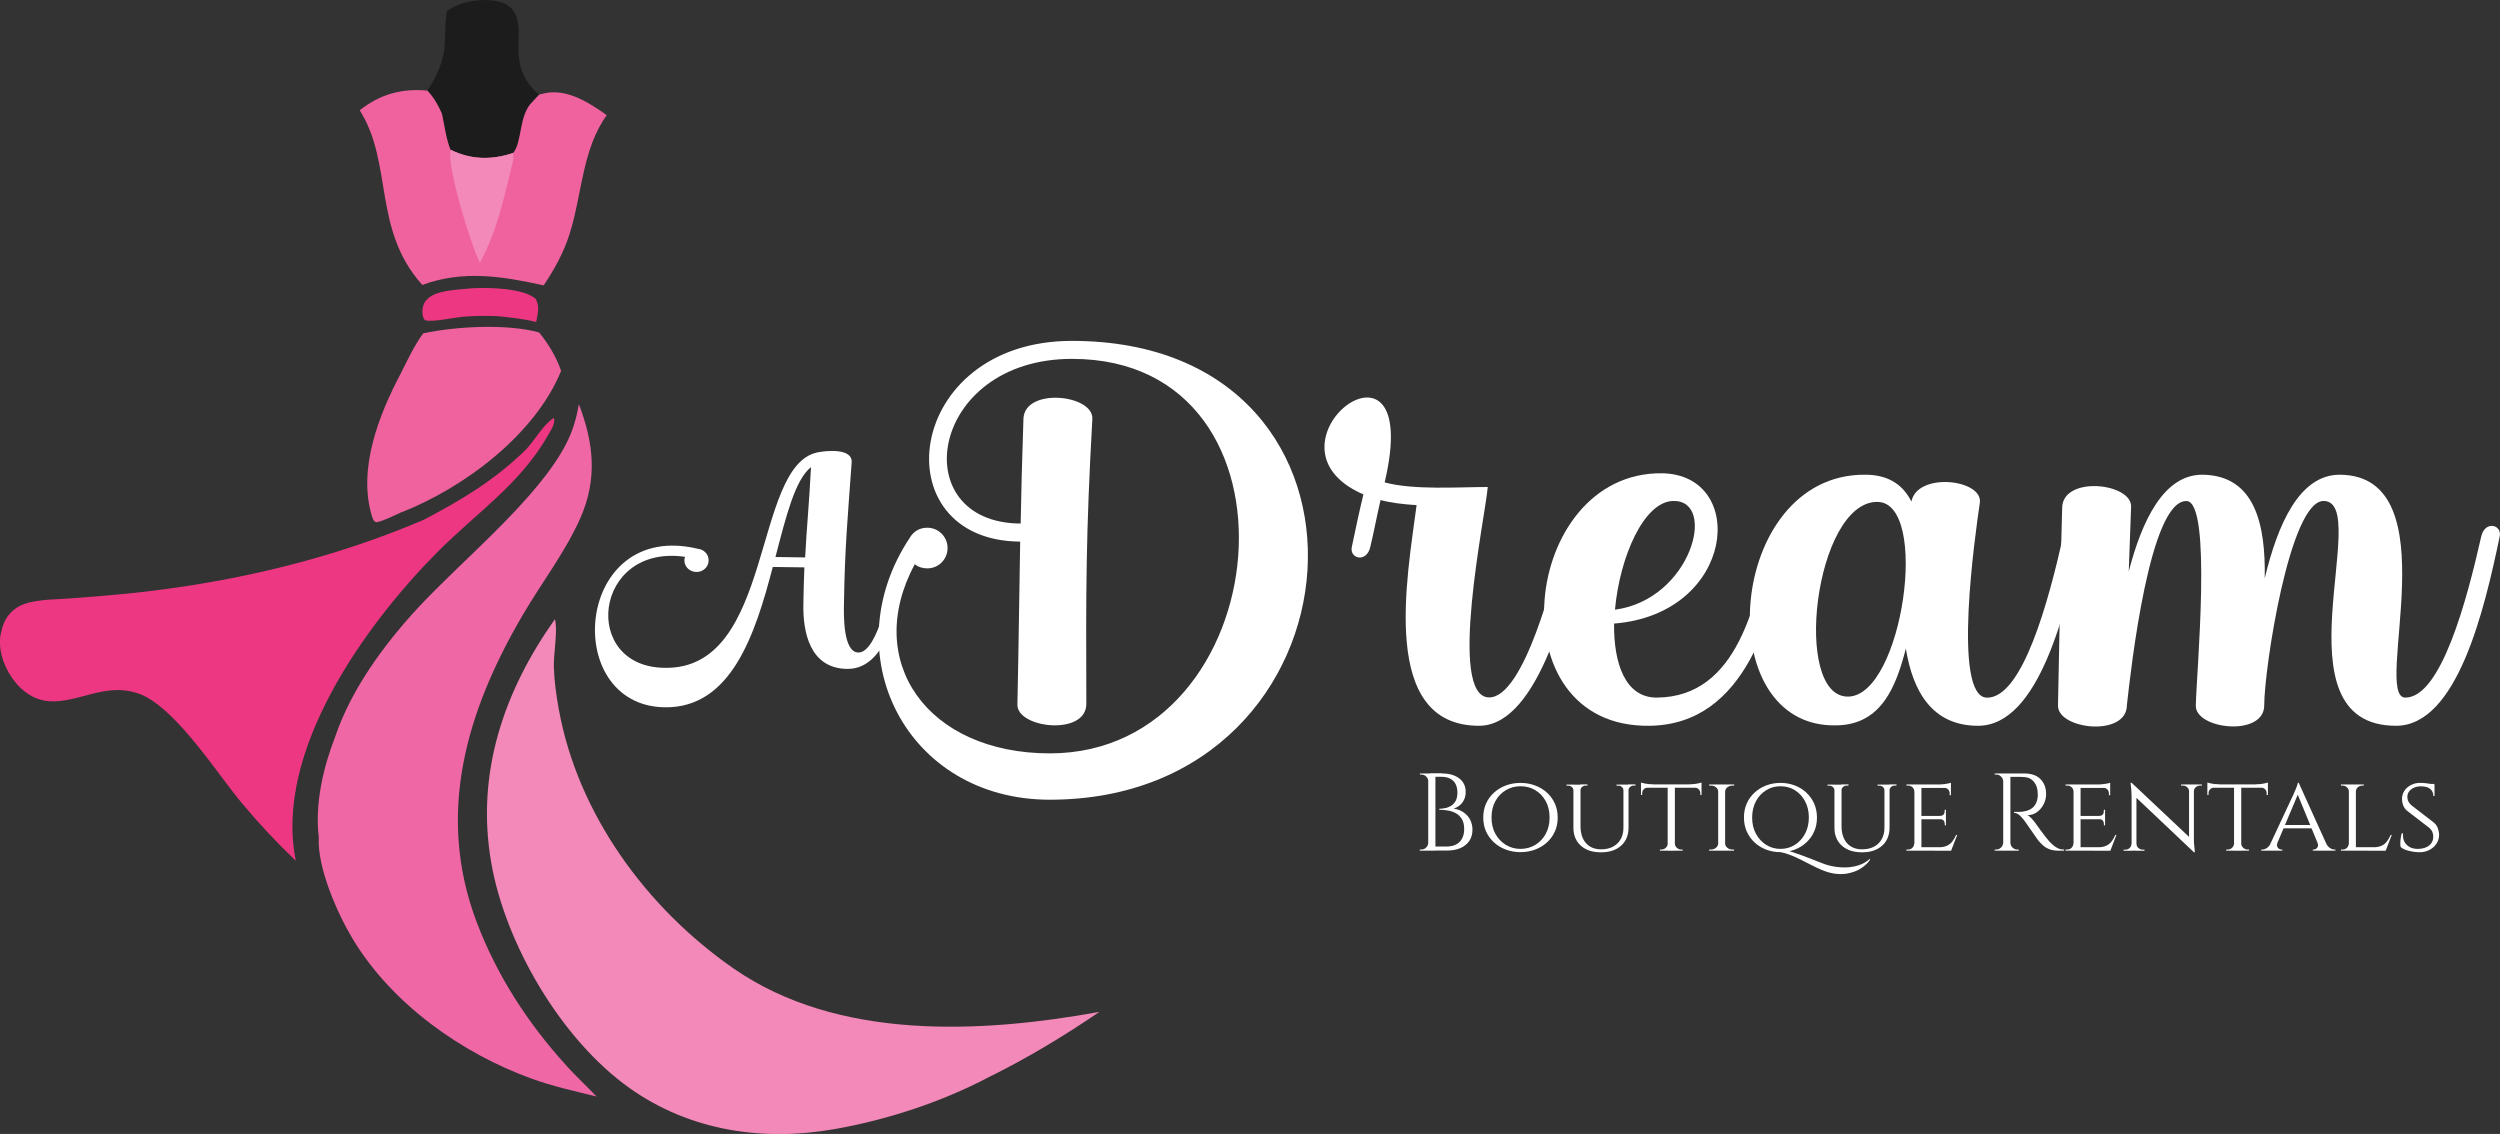 <?xml version="1.0" encoding="UTF-8"?>
<svg xmlns="http://www.w3.org/2000/svg" id="Capa_2" viewBox="0 0 298.92 135.58">
  <rect x="0" y="0" width="298.92" height="135.58" fill="#333333" stroke="none"/>
  <defs>
    <style>.cls-1{fill:#f0629e;}.cls-2{fill:#f067a6;}.cls-3{fill:#fff;}.cls-4{fill:#1d1c1c;}.cls-5{fill:#f389b8;}.cls-6{fill:#ee3782;}</style>
  </defs>
  <g id="Layer_1">
    <path class="cls-6" d="M56.02,34.5c.19-.02.39-.03.58-.04,1.9-.09,6.01-.02,7.46,1.29.5.87.22,1.82.05,2.75-1.57-.4-3.17-.55-4.77-.71-1.37-.03-2.74-.04-4.1.09-.92.09-3.77.7-4.45.39-.14-.21-.22-.36-.26-.61-.08-.6.02-1.27.42-1.74,1.03-1.24,3.55-1.25,5.06-1.41Z"></path>
    <path class="cls-4" d="M53.51,1.26c1.57-1.09,3.93-1.47,5.8-1.14.83.15,1.6.47,2.08,1.19,1.75,2.63-1.16,6.35,3.06,10l-.74.8c-1.75,1.63-1.23,4.87-2.37,6.18-2.57.86-5.04.82-7.48-.39-.53-1.26-.73-2.96-1.03-4.32-.47-1.07-.94-1.9-1.74-2.76.99-1.45,1.65-2.84,1.99-4.57.18-.87.08-4.48.42-4.99Z"></path>
    <path class="cls-1" d="M64.46,39.75c-3.85-1.06-9.97-.73-13.86.11-1.07,1.45-1.87,3.19-2.68,4.79-2.64,4.99-5.18,11.47-3.43,17.13.03.11.09.23.13.33.14.23.15.24.4.34,1.02-.24,2-.76,2.95-1.19.03-.01.07-.02.1-.03,7.49-2.96,15.92-9.29,19.02-16.88-.57-1.68-1.51-3.23-2.63-4.6Z"></path>
    <path class="cls-1" d="M43,13.19c2.47-1.94,5-2.63,8.1-2.36.8.86,1.26,1.69,1.74,2.76.3,1.35.5,3.05,1.03,4.32,2.44,1.21,4.9,1.25,7.48.39,1.14-1.31.62-4.55,2.37-6.18l.74-.8c.28-.08.55-.15.84-.2,2.62-.48,5.22,1.21,7.25,2.65-2.95,4.07-2.96,9.56-4.45,14.22-.72,2.26-1.79,4.17-3.09,6.13-4.93-1.08-9.62-1.86-14.51-.05-5.97-6.61-3.48-14.57-7.48-20.87Z"></path>
    <path class="cls-5" d="M53.87,17.9c2.44,1.21,4.9,1.25,7.48.39.02.26.03.52.03.78-1.05,4.31-1.87,8.41-4,12.36-1.1-2.19-3.99-11.62-3.5-13.52Z"></path>
    <path class="cls-6" d="M66.22,49.97c-1.35.84-2.32,2.81-3.5,3.95-3.65,3.53-7.64,5.93-12.12,8.26-10.91,4.64-22.3,7.34-34.07,8.66-2.71.29-5.43.52-8.16.71-1.65.12-3.4.11-5,.52-1.32.33-2.4,1.19-2.92,2.47-.12.3-.22.62-.28.95C.01,75.94,0,76.38,0,76.86c0,1.88,1.05,4.03,2.39,5.33,3.66,3.52,7.45.4,11.52.32,1.14-.02,2.37.21,3.39.73,4.12,2.1,8.55,9.06,11.56,12.72,2.03,2.44,4.2,4.76,6.51,6.96-2.66-13.05,8.31-28.23,16.94-36.92,4.69-4.71,10-8.19,13.32-14.14.32-.57.78-1.23.6-1.89Z"></path>
    <path class="cls-2" d="M67.71,127.4c-4.57-5.02-8.27-10.72-10.69-17.08-4.93-12.97-1.27-25.27,5.49-36.8,2.25-3.85,5.06-7.47,6.87-11.55,2.07-4.67,1.63-8.94-.16-13.63-.3,1.66-.72,3.15-1.49,4.66-3.39,6.66-12.51,14-17.81,19.74-4.01,4.34-7.93,9.69-9.84,15.34-1.44,3.69-2.45,8.08-1.96,12.04-.21,3.6,2.21,9.08,4.06,12.16,4.68,7.75,12.99,13.66,21.41,16.7,2.52.91,5.14,1.49,7.74,2.13-1.19-1.25-2.46-2.42-3.62-3.7Z"></path>
    <path class="cls-5" d="M66.34,74.02c.38,1.25-.16,4.2-.12,5.7.05,1.68.29,3.4.59,5.06,2.26,12.56,10.52,23.83,20.92,31.03,12.45,8.63,29.54,7.75,43.72,5.18-4.19,2.86-8.65,5.55-13.2,7.79-5.67,2.99-12.18,5.12-18.49,6.23-8.58,1.5-17.25.2-24.44-4.88-8.18-5.78-14.95-17.29-16.61-27.13-1.8-10.61,1.54-20.36,7.64-28.97Z"></path>
    <path class="cls-3" d="M125.52,95.62c-17.2,0-25.93-17.47-16.75-31.3.44-.77,1.16-1.22,2.1-1.22,1.38,0,2.43,1.11,2.43,2.43s-1.05,2.43-2.43,2.43c-.55,0-1.11-.17-1.49-.5-6.25,11.61,1.49,22.62,16.15,22.62,27.37,0,31.8-47.17,2.65-47.17-17.14,0-20.07,19.63-6.14,19.69.06-3.71.17-7.63.33-12.5.11-3.82,8.41-2.93,8.24,0-.77,13.77-.77,20.29-.72,34.06,0,3.87-8.35,2.93-8.24.06.17-8.02.22-13.55.33-19.46-16.64-.11-13.93-24,6.19-24,40.04,0,35.94,54.86-2.65,54.86Z"></path>
    <path class="cls-3" d="M189.23,64.16c-1.44,6.69-5.14,22.56-12.33,22.62-12.05.06-8.63-17.86-7.52-26.38-1.66-.11-3.1-.28-4.31-.61-.44,1.88-.77,3.71-1.22,5.58-.44,1.99-2.54,1.44-2.21,0,.44-2.1.88-4.2,1.38-6.25-13.6-5.92,7.41-22.01,2.54-1.44,3.48.94,8.85.55,12.33.55-.28,3.43-4.87,25.16.17,25.16,4.15,0,7.8-14.27,8.96-19.24.44-1.99,2.49-1.44,2.21,0Z"></path>
    <path class="cls-3" d="M213.95,64.16c-1.93,9.29-5.09,22.45-16.7,22.62-18.64.28-15.37-30.41,1.49-30.19,10.29.17,8.79,16.81-5.75,17.97-.05,4.76,1.33,8.85,5.09,8.85,9.84-.06,11.89-11.56,13.66-19.24.44-1.99,2.54-1.44,2.21,0ZM193.1,72.9c9.12-1.22,12.28-13.11,6.97-13-3.54.06-6.41,6.75-6.97,13Z"></path>
    <path class="cls-3" d="M248.95,64.16c-1.88,8.79-5.14,22.62-12.44,22.62-5.47,0-7.8-4.09-8.63-9.23-1.16,4.48-2.88,9.07-8.24,9.18-15.43.44-13.22-30.08,3.37-29.97,2.93,0,4.59,1.33,5.53,3.21.72-3.59,8.63-2.65,8.18.17-.5,3.43-3.37,23.28.88,23.28s7.36-11.61,9.07-19.24c.44-1.99,2.54-1.44,2.27,0ZM224.45,60.01c-7.47,0-10.23,23.45-3.43,23.28,6.47-.17,9.79-23.28,3.43-23.28Z"></path>
    <path class="cls-3" d="M298.88,64.16c-1.83,8.79-5.09,22.62-12.39,22.62-14.71,0-2.76-26.76-8.63-26.88-4.09-.11-7.13,20.13-7.13,24.39.06,3.87-8.29,2.93-8.18.06.06-3.76,1.99-24.39-1.11-24.44-4.42-.11-6.64,20.02-7.13,24.39,0,3.87-8.29,2.93-8.24.06.17-8.02.39-20.46.5-23.67.11-3.87,8.41-2.93,8.24-.06l-.28,7.69c1.6-6.14,4.2-11.56,8.79-11.56,6.36.06,7.58,6.03,7.47,12.39,1.55-6.47,4.15-12.39,8.96-12.39,13.38.06,3.87,26.65,7.85,26.65,4.26,0,7.35-11.61,9.07-19.24.44-1.99,2.54-1.44,2.21,0Z"></path>
    <path class="cls-3" d="M108.57,67.16c-.97,4.15-2.1,12.89-7.28,12.82-4.46-.06-5.31-4.39-5.23-7.82.02-1.61.07-2.99.12-4.32l-3.78-.05c-2.1,8.04-4.96,16.92-12.96,16.78-12.47-.23-10.7-22.49,4.01-18.95.71.07,1.29.65,1.28,1.4,0,.76-.67,1.38-1.45,1.37-1.01-.01-1.68-.94-1.37-1.81-10.99-1.6-12.52,13.22-2.4,13.27,13.06.21,10.43-24.09,18.2-25.75.98-.21,4.24-.57,4.12,1.19-.48,6.77-.82,10.14-.92,16.94-.02,1.17-.14,5.8,1.74,5.79,2.34,0,3.89-8.08,4.61-10.87.28-1.13,1.48-.8,1.3.02ZM96.97,55.85c-1.91,1.52-2.98,5.88-4.25,10.75l3.55.05c.18-3.53.48-6.42.7-10.8Z"></path>
    <path class="cls-3" d="M170.82,93.44h-.04c0-.23-.08-.42-.25-.59s-.37-.24-.59-.24h-.16v-.13s1.04,0,1.04,0v.96ZM170.82,100.75v.96h-1.06v-.13h.17c.23,0,.43-.08.59-.24.17-.16.25-.36.25-.59h.04ZM171.63,92.48v9.23h-.86v-9.23h.86ZM172.39,92.48c.62,0,1.14.09,1.56.28s.75.44.97.77c.22.33.33.71.33,1.15,0,.37-.07.69-.21.97s-.32.5-.54.67c-.22.17-.45.29-.7.36.47.07.87.22,1.21.46.34.24.6.53.78.89.18.36.27.75.27,1.19,0,.49-.12.93-.36,1.3-.24.37-.59.66-1.05.87-.46.21-1.02.31-1.67.31h-1.46c0-.16.01-.32.01-.48h1.4c.46,0,.84-.08,1.16-.24s.56-.4.73-.72c.17-.32.25-.69.25-1.13,0-.49-.09-.89-.28-1.2-.19-.31-.43-.54-.73-.7s-.62-.27-.97-.32c-.35-.06-.68-.09-1-.09v-.12c.2,0,.43-.02.67-.07.25-.04.48-.13.71-.26s.42-.33.57-.59c.15-.26.22-.6.22-1.02,0-.4-.07-.73-.22-1.02-.14-.28-.36-.49-.65-.64-.29-.15-.64-.22-1.06-.22h-1.21s-.01-.05-.03-.11c-.02-.07-.05-.17-.1-.31h1.4Z"></path>
    <path class="cls-3" d="M181.8,93.61c.62,0,1.19.1,1.73.3.54.2,1.02.48,1.42.85.41.37.73.81.96,1.31.23.51.34,1.07.34,1.68s-.11,1.18-.34,1.68c-.23.51-.55.94-.96,1.31-.41.37-.88.65-1.42.85-.54.2-1.12.3-1.73.3s-1.19-.1-1.73-.3c-.54-.2-1.01-.48-1.42-.85s-.73-.81-.96-1.31c-.23-.51-.34-1.07-.34-1.68s.11-1.18.34-1.68c.23-.51.55-.94.96-1.31.41-.37.88-.65,1.42-.85.54-.2,1.11-.3,1.73-.3ZM181.8,101.5c.65,0,1.24-.16,1.77-.48.53-.32.95-.76,1.25-1.32.31-.56.46-1.21.46-1.95s-.15-1.4-.46-1.96c-.31-.56-.72-1-1.25-1.31-.53-.32-1.12-.47-1.77-.47s-1.23.16-1.75.47c-.53.32-.95.75-1.25,1.31-.31.56-.46,1.21-.46,1.96s.15,1.39.46,1.95c.31.56.73,1,1.25,1.32.53.32,1.11.48,1.75.48Z"></path>
    <path class="cls-3" d="M188.16,93.8v.7h-.03c0-.16-.07-.29-.19-.4-.12-.11-.27-.16-.44-.16h-.2v-.13h.86ZM188.98,93.8v4.99c0,.85.22,1.53.65,2.02.44.49,1.03.74,1.79.74.83,0,1.49-.23,1.97-.7.48-.47.72-1.1.72-1.91v-5.13h.61v5.13c0,.91-.29,1.64-.88,2.17s-1.39.8-2.41.8-1.81-.26-2.41-.79c-.59-.53-.89-1.25-.89-2.16v-5.14h.84ZM189.81,93.8v.13h-.2c-.17,0-.31.05-.44.16-.13.11-.19.24-.19.4h-.03v-.7h.86ZM194.14,93.8v.7h-.03c0-.16-.06-.29-.18-.4-.12-.11-.27-.16-.45-.16h-.2v-.13h.86ZM195.55,93.8v.13h-.2c-.17,0-.31.05-.44.16-.12.11-.19.24-.2.4h-.03v-.7h.86Z"></path>
    <path class="cls-3" d="M196.21,93.57c.08.03.2.06.36.09.16.04.34.06.55.09.2.02.39.03.57.03l-1.48.13v-.34ZM203.45,93.79v.4h-7.24v-.4h7.24ZM197.01,94.15v.03c-.2,0-.36.08-.48.2-.12.13-.18.28-.18.47v.21h-.14v-.91h.8ZM199.43,100.87v.84h-.96v-.13h.16c.21,0,.39-.07.54-.21s.23-.31.24-.5h.03ZM200.26,93.84v7.88h-.86v-7.88h.86ZM200.22,100.87h.04c0,.19.09.36.24.5s.33.21.54.21h.15v.13h-.96v-.84ZM203.45,93.57v.34l-1.48-.13c.18,0,.36-.01.56-.03.2-.02.38-.05.55-.09.17-.03.29-.07.37-.09ZM203.45,94.15v.91h-.15v-.21c0-.19-.06-.34-.18-.47-.12-.13-.28-.2-.48-.2v-.03h.8Z"></path>
    <path class="cls-3" d="M205.48,94.64h-.04c0-.2-.1-.37-.27-.51-.17-.14-.38-.2-.63-.2h-.18v-.13h1.12v.84ZM205.48,100.87v.84h-1.12v-.13h.18c.25,0,.46-.07.63-.21.17-.14.26-.31.27-.5h.04ZM206.27,93.8v7.91h-.83v-7.91h.83ZM206.23,94.64v-.84h1.12v.13h-.18c-.25,0-.46.07-.63.2-.17.14-.26.31-.27.51h-.04ZM206.23,100.87h.04c0,.19.1.36.27.5.17.14.38.21.63.21h.17v.13s-1.11,0-1.11,0v-.84Z"></path>
    <path class="cls-3" d="M212.89,93.61c.61,0,1.17.1,1.7.3s.98.48,1.38.85c.4.37.71.81.94,1.31.22.51.34,1.07.34,1.68s-.11,1.18-.34,1.68c-.22.51-.54.94-.94,1.31s-.86.65-1.38.85c-.52.2-1.09.3-1.7.3s-1.17-.1-1.7-.3c-.53-.2-.99-.48-1.39-.85-.4-.37-.71-.81-.94-1.31-.22-.51-.34-1.07-.34-1.68s.11-1.18.34-1.68c.22-.51.54-.94.94-1.31.4-.37.86-.65,1.39-.85s1.09-.3,1.7-.3ZM212.89,101.5c.63,0,1.21-.16,1.71-.48.51-.32.92-.76,1.22-1.32.3-.56.46-1.21.46-1.95s-.15-1.4-.46-1.96c-.3-.56-.71-1-1.22-1.31-.51-.32-1.08-.47-1.71-.47s-1.21.16-1.71.47c-.51.32-.92.75-1.22,1.31-.3.56-.46,1.21-.46,1.96s.15,1.39.46,1.95c.3.56.71,1,1.22,1.32.51.32,1.08.48,1.71.48ZM212.87,101.88l.13-.29c.13,0,.31.03.54.08s.5.13.8.22c.3.1.64.21,1.01.35.37.14.76.29,1.19.45.42.16.87.34,1.33.52.44.18.92.31,1.42.4s1.02.12,1.54.1c.52-.02,1.02-.12,1.49-.28s.89-.41,1.25-.74l.04.05c-.05.14-.18.32-.39.53s-.48.42-.82.63-.75.36-1.21.48c-.46.12-.98.16-1.55.11-.57-.04-1.19-.21-1.86-.49-.35-.15-.73-.33-1.14-.54s-.83-.42-1.26-.64c-.43-.22-.86-.41-1.29-.58s-.84-.29-1.23-.36Z"></path>
    <path class="cls-3" d="M219.37,93.8v.7h-.03c0-.16-.07-.29-.19-.4-.12-.11-.27-.16-.44-.16h-.2v-.13h.86ZM220.19,93.8v4.99c0,.85.22,1.53.65,2.02.44.49,1.03.74,1.79.74.83,0,1.49-.23,1.97-.7.48-.47.72-1.1.72-1.91v-5.13h.61v5.13c0,.91-.29,1.64-.88,2.17s-1.39.8-2.41.8-1.81-.26-2.41-.79c-.59-.53-.89-1.25-.89-2.16v-5.14h.84ZM221.02,93.8v.13h-.2c-.17,0-.31.05-.44.16-.13.11-.19.24-.19.4h-.03v-.7h.86ZM225.35,93.8v.7h-.03c0-.16-.06-.29-.18-.4-.12-.11-.27-.16-.45-.16h-.2v-.13h.86ZM226.76,93.8v.13h-.2c-.17,0-.31.05-.44.16-.12.11-.19.24-.2.4h-.03v-.7h.86Z"></path>
    <path class="cls-3" d="M228.92,94.63h-.03c0-.2-.08-.37-.22-.5s-.32-.2-.54-.2h-.18v-.13h1.15l-.17.83ZM228.92,100.87l.17.84h-1.15v-.13h.18c.22,0,.4-.07.54-.21s.21-.31.22-.5h.03ZM229.74,93.8v7.91h-.84v-7.91h.84ZM233.27,93.8v.41h-3.56v-.41h3.56ZM232.67,97.56v.4h-2.95v-.4h2.95ZM233.29,101.3l-.03.41h-3.55v-.41h3.57ZM234.02,99.83l-.73,1.89h-2l.45-.41c.44,0,.79-.06,1.06-.19s.49-.3.65-.53c.17-.22.31-.48.44-.76h.13ZM233.27,93.59v.34l-1.5-.13c.27,0,.56-.02.87-.07.31-.05.52-.09.63-.14ZM232.67,96.83v.75h-.69v-.03c.18,0,.32-.05.41-.16s.13-.24.13-.39v-.17h.14ZM232.67,97.93v.75h-.14v-.17c0-.15-.04-.28-.13-.39s-.22-.17-.41-.17v-.03h.69ZM233.27,94.17v.91h-.15v-.2c0-.19-.06-.34-.18-.48-.12-.13-.28-.2-.48-.2v-.04h.8Z"></path>
    <path class="cls-3" d="M239.56,93.44h-.04c0-.23-.09-.42-.26-.59s-.36-.24-.59-.24h-.17v-.13h1.06v.96ZM239.56,100.75v.96h-1.06v-.13h.17c.23,0,.42-.08.59-.24.16-.16.25-.36.26-.59h.04ZM240.38,92.48v9.23h-.86v-9.23h.86ZM242.07,92.48c.4,0,.75.06,1.08.17s.59.28.81.49c.22.22.39.48.51.78.12.3.18.65.18,1.04,0,.42-.1.83-.3,1.21-.2.39-.47.7-.8.94-.34.24-.72.36-1.14.36.15.06.31.19.49.38.18.19.33.37.46.55.24.34.45.64.63.88.18.25.36.49.55.73s.34.43.47.57c.18.19.35.36.53.51.18.15.37.27.57.36.21.09.44.13.69.13v.13h-.73c-.4,0-.75-.06-1.05-.18s-.54-.27-.75-.46-.37-.35-.51-.52c-.03-.04-.1-.14-.22-.3-.12-.17-.26-.37-.42-.6-.16-.23-.32-.46-.48-.69-.16-.23-.29-.42-.41-.59s-.18-.26-.2-.28c-.17-.22-.35-.42-.55-.61-.2-.18-.42-.28-.66-.28v-.13c.27,0,.51,0,.7,0,.23,0,.48-.04.75-.11s.53-.19.76-.38c.24-.19.42-.49.54-.88.03-.1.05-.22.07-.36.02-.15.02-.29.01-.43,0-.6-.16-1.08-.46-1.43-.29-.36-.69-.55-1.18-.57-.25-.02-.5-.02-.76-.02-.26,0-.57,0-.92,0,0,0-.01-.05-.03-.11-.02-.07-.05-.17-.1-.3h1.86ZM240.34,100.75h.04c0,.23.08.42.25.59.17.16.37.24.59.24h.16v.13h-1.04v-.96Z"></path>
    <path class="cls-3" d="M247.95,94.63h-.03c0-.2-.08-.37-.22-.5s-.32-.2-.54-.2h-.18v-.13h1.15l-.17.83ZM247.95,100.87l.17.84h-1.15v-.13h.18c.22,0,.4-.07.54-.21s.21-.31.22-.5h.03ZM248.77,93.8v7.91h-.84v-7.91h.84ZM252.31,93.8v.41h-3.56v-.41h3.56ZM251.7,97.56v.4h-2.95v-.4h2.95ZM252.32,101.3l-.03.41h-3.55v-.41h3.57ZM253.06,99.83l-.73,1.89h-2l.45-.41c.44,0,.79-.06,1.06-.19s.49-.3.65-.53c.17-.22.31-.48.44-.76h.13ZM252.31,93.59v.34l-1.5-.13c.27,0,.56-.02.87-.07.31-.05.52-.09.63-.14ZM251.7,96.83v.75h-.69v-.03c.18,0,.32-.05.41-.16s.13-.24.13-.39v-.17h.14ZM251.7,97.93v.75h-.14v-.17c0-.15-.04-.28-.13-.39s-.22-.17-.41-.17v-.03h.69ZM252.31,94.17v.91h-.15v-.2c0-.19-.06-.34-.18-.48-.12-.13-.28-.2-.48-.2v-.04h.8Z"></path>
    <path class="cls-3" d="M254.9,100.9v.82h-.99v-.13h.22c.2,0,.37-.07.51-.2.14-.13.21-.29.21-.49h.04ZM254.88,93.6l.57.74v7.37s-.58,0-.58,0v-6.46c0-.45-.04-1-.12-1.65h.13ZM254.88,93.6l7.31,6.89.13,1.41-7.31-6.92-.13-1.37ZM255.46,100.9c0,.19.07.36.22.49.15.13.31.2.51.2h.22v.13h-.99v-.82h.04ZM261.74,94.62c0-.19-.08-.36-.22-.49s-.31-.2-.51-.2h-.22v-.13h.99v.82h-.03ZM262.32,93.8v6.41c0,.28,0,.55.03.81s.05.55.09.88h-.12l-.58-.7v-7.4h.58ZM262.28,94.62v-.82h.99v.13h-.22c-.19,0-.36.07-.51.2-.15.13-.22.29-.22.49h-.04Z"></path>
    <path class="cls-3" d="M263.93,93.57c.08.03.2.06.36.09.16.04.34.06.55.09.2.02.39.03.57.03l-1.48.13v-.34ZM271.17,93.79v.4h-7.24v-.4h7.24ZM264.73,94.15v.03c-.2,0-.36.08-.48.2-.12.13-.18.28-.18.47v.21h-.14v-.91h.8ZM267.14,100.87v.84h-.96v-.13h.16c.21,0,.39-.07.54-.21s.23-.31.24-.5h.03ZM267.98,93.84v7.88h-.86v-7.88h.86ZM267.94,100.87h.04c0,.19.09.36.24.5s.33.21.54.21h.15v.13h-.96v-.84ZM271.17,93.57v.34l-1.48-.13c.18,0,.36-.01.56-.03.2-.02.38-.05.55-.09.17-.03.29-.07.37-.09ZM271.17,94.15v.91h-.15v-.21c0-.19-.06-.34-.18-.47-.12-.13-.28-.2-.48-.2v-.03h.8Z"></path>
    <path class="cls-3" d="M272.32,100.75c-.1.26-.08.47.04.61s.26.22.42.22h.11v.13h-2.52v-.13h.11c.18,0,.37-.06.57-.19s.36-.34.5-.64h.78ZM274.86,93.61l.09.91-3.02,7.15h-.83l3.13-6.7c.1-.21.18-.39.24-.55.07-.15.12-.31.18-.46s.08-.27.09-.36h.12ZM276.42,98.64v.4h-3.5v-.4h3.5ZM274.86,93.61l3.63,8.02h-1.04l-2.81-6.85.22-1.17ZM277.09,100.75h1c.13.3.29.51.49.64s.38.19.55.19h.11v.13h-2.7v-.13h.11c.15,0,.29-.07.41-.22.12-.15.14-.35.04-.61Z"></path>
    <path class="cls-3" d="M280.88,94.64h-.03c0-.2-.09-.37-.24-.51-.15-.14-.33-.2-.55-.2h-.16v-.13h.98v.84ZM280.88,100.87l.17.84h-1.15v-.13h.18c.22,0,.4-.07.54-.21s.21-.31.22-.5h.03ZM281.69,93.8v7.91h-.84v-7.91h.84ZM281.65,94.64v-.84h.98v.13h-.16c-.21,0-.39.07-.55.2-.15.14-.23.31-.23.51h-.04ZM285.24,101.3l-.03.41h-3.55v-.41h3.57ZM285.98,99.83l-.73,1.89h-2l.45-.41c.44,0,.79-.06,1.06-.19s.49-.3.65-.53c.17-.22.31-.48.44-.76h.13Z"></path>
    <path class="cls-3" d="M289.33,93.61c.25,0,.46,0,.65.03.18.02.34.04.48.06.14.02.25.05.36.08.1.03.19.06.27.09v1.31s-.14,0-.14,0c0-.36-.12-.64-.37-.85-.25-.21-.63-.31-1.15-.31-.44,0-.82.12-1.13.36-.31.24-.46.54-.46.89,0,.11.02.23.05.35.03.12.08.24.16.35.07.11.18.23.31.34l2.67,2.06c.2.17.35.38.45.64s.15.52.16.77c0,.39-.09.74-.3,1.07-.21.33-.49.58-.85.77s-.75.28-1.18.28c-.25,0-.53-.02-.82-.07s-.57-.11-.82-.2c-.26-.09-.47-.21-.63-.35-.03-.12-.04-.28-.04-.47s.02-.39.05-.6c.03-.21.07-.4.12-.57h.16c-.04.4.02.73.17,1.02s.37.49.66.64c.29.15.63.21,1.02.2.54-.02.97-.16,1.29-.42.31-.26.47-.6.47-1.04,0-.21-.04-.4-.11-.57-.07-.17-.2-.33-.36-.48l-2.64-2.03c-.25-.21-.41-.44-.5-.7-.09-.25-.13-.5-.13-.73,0-.36.1-.69.29-.98.19-.29.46-.52.79-.69s.7-.26,1.1-.26ZM291.07,93.73v.24s-.92,0-.92,0v-.24h.92Z"></path>
  </g>
</svg>

